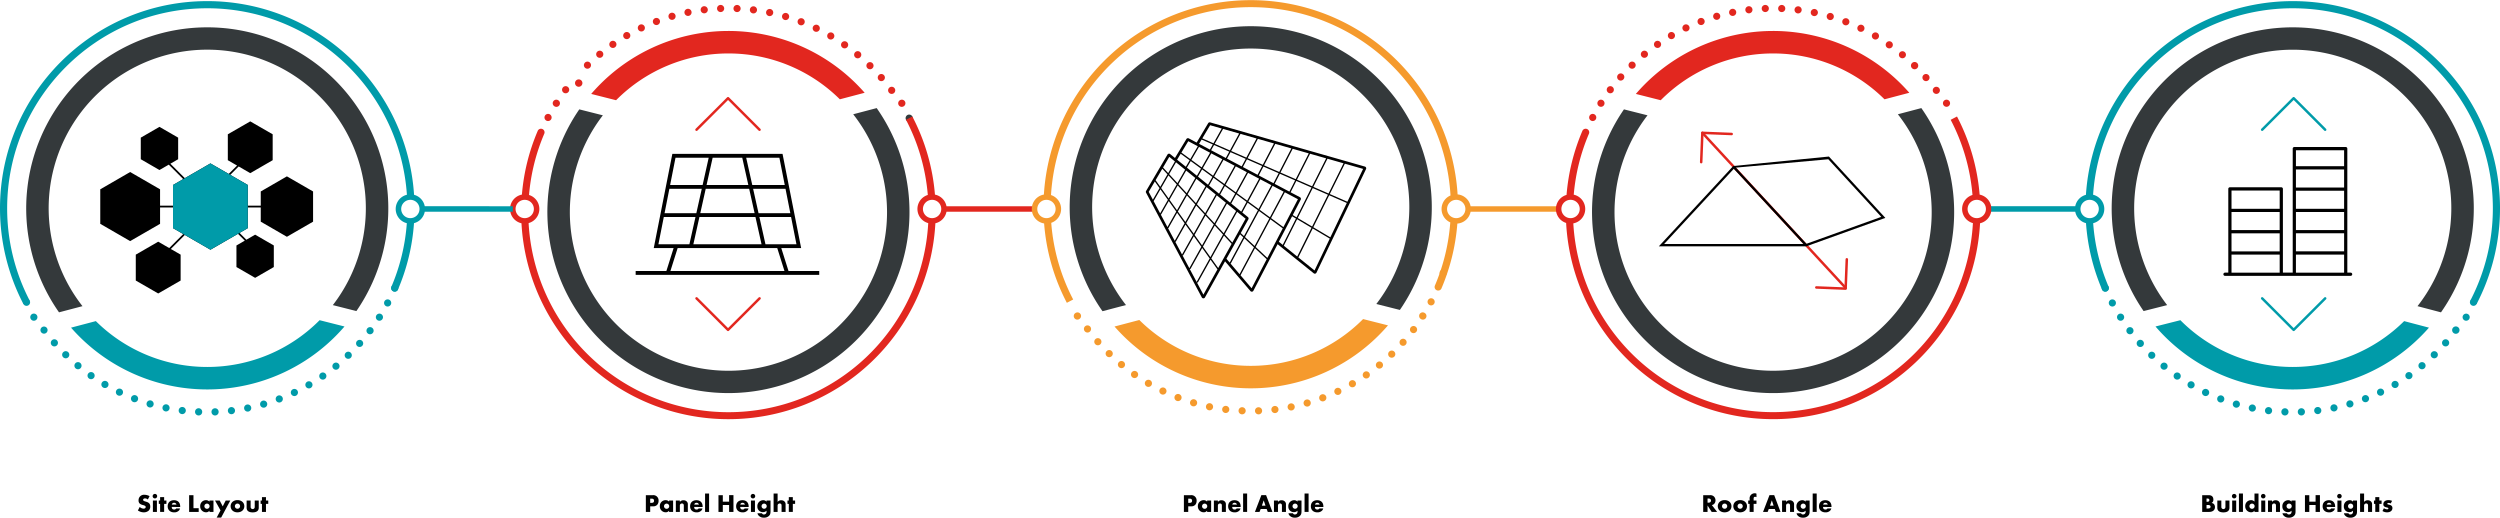<svg id="Group_392" data-name="Group 392" xmlns="http://www.w3.org/2000/svg" xmlns:xlink="http://www.w3.org/1999/xlink" width="1992.547" height="412.581" viewBox="0 0 1992.547 412.581">
  <defs>
    <clipPath id="clip-path">
      <rect id="Rectangle_135" data-name="Rectangle 135" width="1992.547" height="334.191" fill="none"/>
    </clipPath>
  </defs>
  <g id="Site_Layout" data-name="Site Layout" style="isolation: isolate">
    <g id="Group_385" data-name="Group 385" style="isolation: isolate">
      <path id="Path_585" data-name="Path 585" d="M117.825,398.118a3.526,3.526,0,0,0-2.281-.9c-.84,0-1.48.5-1.48,1.16a.875.875,0,0,0,.32.66c.38.32.52.38,2.08.84,2.321.681,3.281,1.761,3.281,3.741a4.346,4.346,0,0,1-1.36,3.461,5.894,5.894,0,0,1-3.861,1.26,8.2,8.2,0,0,1-4.621-1.5l1.48-2.8a4.6,4.6,0,0,0,3.061,1.36c1.02,0,1.681-.52,1.681-1.3,0-.721-.46-1.061-2.081-1.541a6.791,6.791,0,0,1-2.541-1.08,3.239,3.239,0,0,1-1.06-2.641,4.3,4.3,0,0,1,4.541-4.5,9.254,9.254,0,0,1,4.221,1.08Z"/>
      <path id="Path_586" data-name="Path 586" d="M125.264,395.457a1.8,1.8,0,1,1-1.8-1.8A1.794,1.794,0,0,1,125.264,395.457Zm-.2,12.543h-3.2v-9.062h3.2Z"/>
      <path id="Path_587" data-name="Path 587" d="M130.824,408h-3.2v-6.4h-1.061v-2.661h1.061v-2.72h3.2v2.72h1.821V401.6h-1.821Z"/>
      <path id="Path_588" data-name="Path 588" d="M136.883,404.06c.02,1.379.66,2.04,1.941,2.04a1.606,1.606,0,0,0,1.58-.861h3.08a3.755,3.755,0,0,1-.8,1.6,5.04,5.04,0,0,1-3.861,1.52c-3.141,0-5.181-1.9-5.181-4.821,0-2.98,1.94-4.861,5.041-4.861,3.08,0,4.941,1.9,4.941,5.061v.321Zm3.761-1.861a1.821,1.821,0,0,0-1.88-1.461,1.685,1.685,0,0,0-1.8,1.461Z"/>
      <path id="Path_589" data-name="Path 589" d="M154.2,405.06h4.161V408h-7.621V394.657h3.46Z"/>
      <path id="Path_590" data-name="Path 590" d="M170.144,398.938V408h-3.2v-1a3.261,3.261,0,0,1-2.8,1.3,4.66,4.66,0,0,1-4.581-4.861,4.6,4.6,0,0,1,4.561-4.8,3.645,3.645,0,0,1,2.82,1.18v-.88Zm-7.241,4.5a2.07,2.07,0,1,0,2.06-2.041A2.07,2.07,0,0,0,162.9,403.439Z"/>
      <path id="Path_591" data-name="Path 591" d="M171.382,398.938H175.1l2.42,4.641,2.361-4.641h3.66l-7.281,13.6h-3.581l3.081-5.762Z"/>
      <path id="Path_592" data-name="Path 592" d="M194.724,403.459c0,2.881-2.261,4.881-5.5,4.881-3.181,0-5.4-2.04-5.4-4.961a4.7,4.7,0,0,1,1.64-3.521,5.988,5.988,0,0,1,3.8-1.26C192.463,398.6,194.724,400.618,194.724,403.459Zm-7.521-.04a2.07,2.07,0,1,0,2.06-2.061A2.084,2.084,0,0,0,187.2,403.419Z"/>
      <path id="Path_593" data-name="Path 593" d="M199.762,404.079a1.631,1.631,0,1,0,3.261,0v-5.141h3.2V404.7c0,2.4-1.681,3.681-4.821,3.681-3.161,0-4.841-1.28-4.841-3.681v-5.761h3.2Z"/>
      <path id="Path_594" data-name="Path 594" d="M211.982,408h-3.2v-6.4h-1.061v-2.661h1.061v-2.72h3.2v2.72H213.8V401.6h-1.821Z"/>
    </g>
  </g>
  <g id="Panel_Height" data-name="Panel Height" style="isolation: isolate">
    <g id="Group_386" data-name="Group 386" style="isolation: isolate">
      <path id="Path_595" data-name="Path 595" d="M518.214,408h-3.461V394.657h5.5a4.187,4.187,0,0,1,4.642,4.421,4.79,4.79,0,0,1-1.081,3.24,4.277,4.277,0,0,1-3.44,1.241h-2.161Zm1.14-7.222c1.321,0,1.921-.519,1.921-1.66,0-1.12-.62-1.68-1.9-1.68h-1.161v3.34Z"/>
      <path id="Path_596" data-name="Path 596" d="M536.476,398.938V408h-3.2v-1a3.261,3.261,0,0,1-2.8,1.3,4.66,4.66,0,0,1-4.581-4.861,4.6,4.6,0,0,1,4.561-4.8,3.647,3.647,0,0,1,2.82,1.18v-.88Zm-7.242,4.5a2.071,2.071,0,1,0,2.06-2.041A2.07,2.07,0,0,0,529.234,403.439Z"/>
      <path id="Path_597" data-name="Path 597" d="M541.854,398.938v1.14a3.321,3.321,0,0,1,2.9-1.34,3.393,3.393,0,0,1,2.62,1,3.024,3.024,0,0,1,.84,2.5V408h-3.2v-4.581c0-.92-.02-1.1-.2-1.44a1.409,1.409,0,0,0-1.28-.7,1.829,1.829,0,0,0-1.341.6,1.9,1.9,0,0,0-.34,1.26V408h-3.2v-9.062Z"/>
      <path id="Path_598" data-name="Path 598" d="M553.274,404.06c.02,1.379.66,2.04,1.94,2.04a1.6,1.6,0,0,0,1.58-.861h3.081a3.755,3.755,0,0,1-.8,1.6,5.038,5.038,0,0,1-3.861,1.52c-3.14,0-5.181-1.9-5.181-4.821,0-2.98,1.941-4.861,5.041-4.861,3.081,0,4.941,1.9,4.941,5.061v.321Zm3.761-1.861a1.823,1.823,0,0,0-1.881-1.461,1.685,1.685,0,0,0-1.8,1.461Z"/>
      <path id="Path_599" data-name="Path 599" d="M565.153,408h-3.2V393.337h3.2Z"/>
      <path id="Path_600" data-name="Path 600" d="M581.115,399.818v-5.161h3.461V408h-3.461v-5.481h-5.021V408h-3.461V394.657h3.461v5.161Z"/>
      <path id="Path_601" data-name="Path 601" d="M589.954,404.06c.02,1.379.66,2.04,1.94,2.04a1.606,1.606,0,0,0,1.58-.861h3.081a3.755,3.755,0,0,1-.8,1.6,5.038,5.038,0,0,1-3.861,1.52c-3.141,0-5.181-1.9-5.181-4.821,0-2.98,1.94-4.861,5.041-4.861,3.08,0,4.941,1.9,4.941,5.061v.321Zm3.76-1.861a1.821,1.821,0,0,0-1.88-1.461,1.684,1.684,0,0,0-1.8,1.461Z"/>
      <path id="Path_602" data-name="Path 602" d="M601.914,395.457a1.8,1.8,0,1,1-1.8-1.8A1.794,1.794,0,0,1,601.914,395.457Zm-.2,12.543h-3.2v-9.062h3.2Z"/>
      <path id="Path_603" data-name="Path 603" d="M614.134,407.38c0,1.92-.28,2.8-1.22,3.741a5.413,5.413,0,0,1-4.04,1.46,5.312,5.312,0,0,1-4.162-1.6,3.257,3.257,0,0,1-.98-1.879h3.6a1.418,1.418,0,0,0,1.521.92,1.963,1.963,0,0,0,2.08-2.181V407a3.723,3.723,0,0,1-2.861,1.18,4.335,4.335,0,0,1-4.441-4.581,4.657,4.657,0,0,1,4.6-4.921,3.25,3.25,0,0,1,2.7,1.2v-.94h3.2Zm-7.161-3.961a2.061,2.061,0,1,0,2.06-2.04A2.061,2.061,0,0,0,606.973,403.419Z"/>
      <path id="Path_604" data-name="Path 604" d="M619.772,393.337v6.741a3.322,3.322,0,0,1,2.9-1.34,3.4,3.4,0,0,1,2.621,1,3.028,3.028,0,0,1,.84,2.5V408h-3.2v-4.581c0-.92-.02-1.1-.2-1.44a1.409,1.409,0,0,0-1.28-.7,1.829,1.829,0,0,0-1.34.6,1.9,1.9,0,0,0-.341,1.26V408h-3.2V393.337Z"/>
      <path id="Path_605" data-name="Path 605" d="M631.893,408h-3.2v-6.4h-1.061v-2.661h1.061v-2.72h3.2v2.72h1.82V401.6h-1.82Z"/>
    </g>
  </g>
  <g id="Panel_Angle" data-name="Panel Angle" style="isolation: isolate">
    <g id="Group_387" data-name="Group 387" style="isolation: isolate">
      <path id="Path_606" data-name="Path 606" d="M947.042,408h-3.46V394.657h5.5a4.185,4.185,0,0,1,4.641,4.421,4.794,4.794,0,0,1-1.08,3.24,4.277,4.277,0,0,1-3.441,1.241h-2.161Zm1.141-7.222c1.32,0,1.921-.519,1.921-1.66,0-1.12-.621-1.68-1.9-1.68h-1.161v3.34Z"/>
      <path id="Path_607" data-name="Path 607" d="M965.3,398.938V408h-3.2v-1a3.264,3.264,0,0,1-2.8,1.3,4.661,4.661,0,0,1-4.581-4.861,4.605,4.605,0,0,1,4.561-4.8,3.649,3.649,0,0,1,2.821,1.18v-.88Zm-7.241,4.5a2.071,2.071,0,1,0,2.06-2.041A2.07,2.07,0,0,0,958.063,403.439Z"/>
      <path id="Path_608" data-name="Path 608" d="M970.683,398.938v1.14a3.319,3.319,0,0,1,2.9-1.34,3.394,3.394,0,0,1,2.621,1,3.028,3.028,0,0,1,.84,2.5V408h-3.2v-4.581c0-.92-.02-1.1-.2-1.44a1.412,1.412,0,0,0-1.281-.7,1.829,1.829,0,0,0-1.34.6,1.9,1.9,0,0,0-.34,1.26V408h-3.2v-9.062Z"/>
      <path id="Path_609" data-name="Path 609" d="M982.1,404.06c.02,1.379.66,2.04,1.94,2.04a1.606,1.606,0,0,0,1.58-.861H988.7a3.755,3.755,0,0,1-.8,1.6,5.039,5.039,0,0,1-3.861,1.52c-3.141,0-5.181-1.9-5.181-4.821,0-2.98,1.94-4.861,5.041-4.861,3.08,0,4.941,1.9,4.941,5.061v.321Zm3.76-1.861a1.821,1.821,0,0,0-1.88-1.461,1.684,1.684,0,0,0-1.8,1.461Z"/>
      <path id="Path_610" data-name="Path 610" d="M993.982,408h-3.2V393.337h3.2Z"/>
      <path id="Path_611" data-name="Path 611" d="M1004.783,405.68l-.921,2.32H1000.2l5.121-13.343h3.782L1014.125,408h-3.7l-.861-2.32Zm2.42-6.9-1.461,4.261h2.881Z"/>
      <path id="Path_612" data-name="Path 612" d="M1018.563,398.938v1.14a3.317,3.317,0,0,1,2.9-1.34,3.4,3.4,0,0,1,2.621,1,3.028,3.028,0,0,1,.84,2.5V408h-3.2v-4.581c0-.92-.02-1.1-.2-1.44a1.411,1.411,0,0,0-1.281-.7,1.832,1.832,0,0,0-1.34.6,1.9,1.9,0,0,0-.339,1.26V408h-3.2v-9.062Z"/>
      <path id="Path_613" data-name="Path 613" d="M1037.323,407.38c0,1.92-.28,2.8-1.219,3.741a5.417,5.417,0,0,1-4.041,1.46,5.311,5.311,0,0,1-4.162-1.6,3.249,3.249,0,0,1-.979-1.879h3.6a1.419,1.419,0,0,0,1.522.92,1.963,1.963,0,0,0,2.08-2.181V407a3.724,3.724,0,0,1-2.861,1.18,4.335,4.335,0,0,1-4.441-4.581,4.657,4.657,0,0,1,4.6-4.921,3.251,3.251,0,0,1,2.7,1.2v-.94h3.2Zm-7.161-3.961a2.061,2.061,0,1,0,2.061-2.04A2.062,2.062,0,0,0,1030.162,403.419Z"/>
      <path id="Path_614" data-name="Path 614" d="M1042.961,408h-3.2V393.337h3.2Z"/>
      <path id="Path_615" data-name="Path 615" d="M1048.021,404.06c.02,1.379.661,2.04,1.941,2.04a1.6,1.6,0,0,0,1.58-.861h3.081a3.757,3.757,0,0,1-.8,1.6,5.036,5.036,0,0,1-3.86,1.52c-3.141,0-5.181-1.9-5.181-4.821,0-2.98,1.94-4.861,5.041-4.861,3.08,0,4.941,1.9,4.941,5.061v.321Zm3.761-1.861a1.821,1.821,0,0,0-1.88-1.461,1.685,1.685,0,0,0-1.8,1.461Z"/>
    </g>
  </g>
  <g id="Roof_Angle" data-name="Roof Angle" style="isolation: isolate">
    <g id="Group_388" data-name="Group 388" style="isolation: isolate">
      <path id="Path_616" data-name="Path 616" d="M1368.565,408h-4.321l-3.3-5.121V408h-3.46V394.657h5.381a4.154,4.154,0,0,1,3.281,1.181,4.321,4.321,0,0,1,1.14,2.94,3.952,3.952,0,0,1-1.221,2.96,3.628,3.628,0,0,1-1.7.8Zm-6.981-7.361a2.475,2.475,0,0,0,1.48-.361,1.7,1.7,0,0,0,.661-1.3,1.732,1.732,0,0,0-.661-1.3,2.636,2.636,0,0,0-1.48-.361h-.641v3.322Z"/>
      <path id="Path_617" data-name="Path 617" d="M1380.006,403.459c0,2.881-2.261,4.881-5.5,4.881-3.18,0-5.4-2.04-5.4-4.961a4.7,4.7,0,0,1,1.64-3.521,5.988,5.988,0,0,1,3.8-1.26C1377.745,398.6,1380.006,400.618,1380.006,403.459Zm-7.522-.04a2.071,2.071,0,1,0,2.061-2.061A2.084,2.084,0,0,0,1372.484,403.419Z"/>
      <path id="Path_618" data-name="Path 618" d="M1392.386,403.459c0,2.881-2.261,4.881-5.5,4.881-3.182,0-5.4-2.04-5.4-4.961a4.7,4.7,0,0,1,1.64-3.521,5.989,5.989,0,0,1,3.8-1.26C1390.125,398.6,1392.386,400.618,1392.386,403.459Zm-7.522-.04a2.071,2.071,0,1,0,2.06-2.061A2.084,2.084,0,0,0,1384.864,403.419Z"/>
      <path id="Path_619" data-name="Path 619" d="M1397.684,408h-3.2v-6.4h-1.139v-2.661h1.139v-1.38a3.918,3.918,0,0,1,1.021-3.08,4.141,4.141,0,0,1,3.02-1.341,2.9,2.9,0,0,1,1.42.34v2.781a2.471,2.471,0,0,0-1.12-.32,1.148,1.148,0,0,0-1.019.6,3.274,3.274,0,0,0-.121,1.261v1.14h2.26V401.6h-2.26Z"/>
      <path id="Path_620" data-name="Path 620" d="M1409.764,405.68l-.92,2.32h-3.661l5.121-13.343h3.78L1419.1,408h-3.7l-.859-2.32Zm2.42-6.9-1.46,4.261h2.88Z"/>
      <path id="Path_621" data-name="Path 621" d="M1423.543,398.938v1.14a3.323,3.323,0,0,1,2.9-1.34,3.391,3.391,0,0,1,2.62,1,3.024,3.024,0,0,1,.84,2.5V408h-3.2v-4.581c0-.92-.02-1.1-.2-1.44a1.407,1.407,0,0,0-1.279-.7,1.826,1.826,0,0,0-1.341.6,1.9,1.9,0,0,0-.341,1.26V408h-3.2v-9.062Z"/>
      <path id="Path_622" data-name="Path 622" d="M1442.305,407.38c0,1.92-.28,2.8-1.221,3.741a5.413,5.413,0,0,1-4.04,1.46,5.309,5.309,0,0,1-4.161-1.6,3.263,3.263,0,0,1-.981-1.879h3.6a1.416,1.416,0,0,0,1.519.92,1.963,1.963,0,0,0,2.081-2.181V407a3.719,3.719,0,0,1-2.86,1.18,4.335,4.335,0,0,1-4.441-4.581,4.656,4.656,0,0,1,4.6-4.921,3.249,3.249,0,0,1,2.7,1.2v-.94h3.2Zm-7.161-3.961a2.06,2.06,0,1,0,2.059-2.04A2.061,2.061,0,0,0,1435.144,403.419Z"/>
      <path id="Path_623" data-name="Path 623" d="M1447.943,408h-3.2V393.337h3.2Z"/>
      <path id="Path_624" data-name="Path 624" d="M1453,404.06c.02,1.379.66,2.04,1.94,2.04a1.606,1.606,0,0,0,1.58-.861h3.081a3.756,3.756,0,0,1-.8,1.6,5.042,5.042,0,0,1-3.862,1.52c-3.14,0-5.181-1.9-5.181-4.821,0-2.98,1.941-4.861,5.041-4.861,3.081,0,4.941,1.9,4.941,5.061v.321Zm3.761-1.861a1.822,1.822,0,0,0-1.881-1.461,1.684,1.684,0,0,0-1.8,1.461Z"/>
    </g>
  </g>
  <g id="Building_Heights" data-name="Building Heights" style="isolation: isolate">
    <g id="Group_389" data-name="Group 389" style="isolation: isolate">
      <path id="Path_625" data-name="Path 625" d="M1755.189,394.657h5.141c2.441,0,3.761,1.24,3.761,3.481a2.774,2.774,0,0,1-1.46,2.741,3.219,3.219,0,0,1,1.86.84,3.633,3.633,0,0,1,.861,2.5c0,2.341-1.761,3.781-4.6,3.781h-5.561Zm4.1,5.261c1.061,0,1.62-.46,1.62-1.3,0-.86-.559-1.3-1.62-1.3h-.641v2.6Zm.12,5.382c1.721,0,2.441-.421,2.441-1.4a1.286,1.286,0,0,0-.661-1.16,3.648,3.648,0,0,0-1.84-.24h-.7v2.8Z"/>
      <path id="Path_626" data-name="Path 626" d="M1770.449,404.079a1.631,1.631,0,1,0,3.261,0v-5.141h3.2V404.7c0,2.4-1.681,3.681-4.821,3.681-3.16,0-4.841-1.28-4.841-3.681v-5.761h3.2Z"/>
      <path id="Path_627" data-name="Path 627" d="M1782.489,395.457a1.8,1.8,0,1,1-1.8-1.8A1.793,1.793,0,0,1,1782.489,395.457Zm-.2,12.543h-3.2v-9.062h3.2Z"/>
      <path id="Path_628" data-name="Path 628" d="M1787.669,408h-3.2V393.337h3.2Z"/>
      <path id="Path_629" data-name="Path 629" d="M1800.071,393.337V408h-3.2v-1a3.261,3.261,0,0,1-2.8,1.3,4.66,4.66,0,0,1-4.581-4.861,4.6,4.6,0,0,1,4.561-4.8,3.647,3.647,0,0,1,2.82,1.18v-6.481Zm-7.241,10.1a2.071,2.071,0,1,0,2.06-2.041A2.07,2.07,0,0,0,1792.83,403.439Z"/>
      <path id="Path_630" data-name="Path 630" d="M1805.649,395.457a1.8,1.8,0,1,1-1.8-1.8A1.793,1.793,0,0,1,1805.649,395.457Zm-.2,12.543h-3.2v-9.062h3.2Z"/>
      <path id="Path_631" data-name="Path 631" d="M1810.829,398.938v1.14a3.321,3.321,0,0,1,2.9-1.34,3.393,3.393,0,0,1,2.621,1,3.027,3.027,0,0,1,.839,2.5V408h-3.2v-4.581c0-.92-.02-1.1-.2-1.44a1.409,1.409,0,0,0-1.28-.7,1.825,1.825,0,0,0-1.34.6,1.9,1.9,0,0,0-.341,1.26V408h-3.2v-9.062Z"/>
      <path id="Path_632" data-name="Path 632" d="M1829.591,407.38c0,1.92-.28,2.8-1.221,3.741a5.411,5.411,0,0,1-4.04,1.46,5.309,5.309,0,0,1-4.161-1.6,3.252,3.252,0,0,1-.981-1.879h3.6a1.419,1.419,0,0,0,1.521.92,1.963,1.963,0,0,0,2.08-2.181V407a3.721,3.721,0,0,1-2.861,1.18,4.334,4.334,0,0,1-4.44-4.581,4.656,4.656,0,0,1,4.6-4.921,3.25,3.25,0,0,1,2.7,1.2v-.94h3.2Zm-7.161-3.961a2.06,2.06,0,1,0,2.059-2.04A2.061,2.061,0,0,0,1822.43,403.419Z"/>
      <path id="Path_633" data-name="Path 633" d="M1845.57,399.818v-5.161h3.46V408h-3.46v-5.481h-5.021V408h-3.461V394.657h3.461v5.161Z"/>
      <path id="Path_634" data-name="Path 634" d="M1854.409,404.06c.02,1.379.66,2.04,1.941,2.04a1.608,1.608,0,0,0,1.58-.861h3.08a3.755,3.755,0,0,1-.8,1.6,5.036,5.036,0,0,1-3.86,1.52c-3.141,0-5.182-1.9-5.182-4.821,0-2.98,1.94-4.861,5.041-4.861,3.081,0,4.941,1.9,4.941,5.061v.321Zm3.761-1.861a1.823,1.823,0,0,0-1.881-1.461,1.684,1.684,0,0,0-1.8,1.461Z"/>
      <path id="Path_635" data-name="Path 635" d="M1866.369,395.457a1.8,1.8,0,1,1-1.8-1.8A1.794,1.794,0,0,1,1866.369,395.457Zm-.2,12.543h-3.2v-9.062h3.2Z"/>
      <path id="Path_636" data-name="Path 636" d="M1878.59,407.38c0,1.92-.28,2.8-1.221,3.741a5.411,5.411,0,0,1-4.04,1.46,5.309,5.309,0,0,1-4.161-1.6,3.245,3.245,0,0,1-.98-1.879h3.6a1.419,1.419,0,0,0,1.521.92,1.963,1.963,0,0,0,2.08-2.181V407a3.721,3.721,0,0,1-2.861,1.18,4.334,4.334,0,0,1-4.44-4.581,4.656,4.656,0,0,1,4.6-4.921,3.25,3.25,0,0,1,2.7,1.2v-.94h3.2Zm-7.161-3.961a2.06,2.06,0,1,0,2.059-2.04A2.061,2.061,0,0,0,1871.429,403.419Z"/>
      <path id="Path_637" data-name="Path 637" d="M1884.228,393.337v6.741a3.32,3.32,0,0,1,2.9-1.34,3.393,3.393,0,0,1,2.62,1,3.024,3.024,0,0,1,.84,2.5V408h-3.2v-4.581c0-.92-.021-1.1-.2-1.44a1.408,1.408,0,0,0-1.28-.7,1.828,1.828,0,0,0-1.34.6,1.9,1.9,0,0,0-.34,1.26V408h-3.2V393.337Z"/>
      <path id="Path_638" data-name="Path 638" d="M1896.348,408h-3.2v-6.4h-1.06v-2.661h1.06v-2.72h3.2v2.72h1.82V401.6h-1.82Z"/>
      <path id="Path_639" data-name="Path 639" d="M1905.448,401.278a3.876,3.876,0,0,0-1.74-.439c-.58,0-.98.279-.98.64,0,.4.24.52,1.44.78,1.8.36,2.641,1.22,2.641,2.68,0,2.061-1.7,3.4-4.322,3.4a6.938,6.938,0,0,1-3.621-1.04l1.16-2.261a5.067,5.067,0,0,0,2.561.921c.58,0,1-.3,1-.721s-.28-.58-1.36-.82c-1.921-.4-2.662-1.1-2.662-2.521,0-2.02,1.541-3.28,4.041-3.28a6.93,6.93,0,0,1,2.921.58Z"/>
    </g>
  </g>
  <g id="Group_289" data-name="Group 289">
    <g id="Group_391" data-name="Group 391">
      <g id="Group_390" data-name="Group 390" clip-path="url(#clip-path)">
        <g id="Group_288" data-name="Group 288">
          <path id="Path_392" data-name="Path 392" d="M1971.406,243.768a2.86,2.86,0,0,0,2.013-.835,2.587,2.587,0,0,0,.352-.437,3.071,3.071,0,0,0,.266-.484,3.276,3.276,0,0,0,.16-.531,2.792,2.792,0,0,0,.058-.561,2.852,2.852,0,0,0-3.409-2.792,2.669,2.669,0,0,0-.531.162,3.171,3.171,0,0,0-.494.257,2.531,2.531,0,0,0-.427.361,2.868,2.868,0,0,0-.836,2.012,3.02,3.02,0,0,0,.056.561,2.23,2.23,0,0,0,.162.531,3.034,3.034,0,0,0,.257.484,2.7,2.7,0,0,0,.362.437,2.858,2.858,0,0,0,2.012.835" fill="#009ba9"/>
          <path id="Path_393" data-name="Path 393" d="M1679.08,232.252a2.885,2.885,0,0,1-1.111.227,2.847,2.847,0,1,1,2.612-3.967,2.7,2.7,0,0,1,.226,1.109,2.843,2.843,0,0,1-1.727,2.63m286.478,23.393a2.8,2.8,0,0,1-1.519-.448,2.837,2.837,0,1,1,1.519.449m-280.639-11.669a2.837,2.837,0,0,1-3.838-1.17l-.008-.016a2.849,2.849,0,0,1,1.182-3.852l.005,0a2.853,2.853,0,0,1,3.852,1.2l0,0a2.751,2.751,0,0,1,.324,1.29,2.849,2.849,0,0,1-1.519,2.554m6.76,11.221a2.8,2.8,0,0,1-1.519.448,2.841,2.841,0,0,1-2.412-1.321,2.882,2.882,0,0,1-.446-1.539,2.853,2.853,0,1,1,4.378,2.411m268.069,9.591a2.941,2.941,0,1,1,.007-.01l-.007.01m-260.427,1.054a2.813,2.813,0,0,1-1.71.569,2.846,2.846,0,0,1-2.278-1.13,2.789,2.789,0,0,1-.57-1.7,2.846,2.846,0,1,1,4.581,2.242l-.023.018m252.024,9.293a2.81,2.81,0,0,1-2.136.969,2.856,2.856,0,1,1,2.137-.969m-243.556.7a2.881,2.881,0,1,1,.152-4.122c.028.031.057.063.084.1h.011a2.864,2.864,0,0,1-.247,4.027m234.356,8.942a2.85,2.85,0,1,1,.061-4.03l.006.006a2.789,2.789,0,0,1,.8,1.956,2.835,2.835,0,0,1-.864,2.069m-225.109.344a2.844,2.844,0,1,1-.086-4.027,2.791,2.791,0,0,1,.874,2.061,2.847,2.847,0,0,1-.788,1.967m215.16,8.535a2.8,2.8,0,0,1-1.8.644,2.849,2.849,0,1,1,1.8-.644m-205.211-.02a2.847,2.847,0,0,1-5.049-1.768v-.017a2.85,2.85,0,1,1,5.7-.03,2.787,2.787,0,0,1-.645,1.814m194.6,8.07a2.846,2.846,0,1,1,.7-3.968,2.792,2.792,0,0,1,.514,1.652,2.848,2.848,0,0,1-1.216,2.316m-183.982-.37a2.849,2.849,0,0,1-5.193-1.652,2.926,2.926,0,0,1,.5-1.6,2.849,2.849,0,0,1,5.193,1.662,2.894,2.894,0,0,1-.5,1.585m172.751,7.548a2.927,2.927,0,0,1-1.434.379,2.849,2.849,0,1,1,2.459-4.282,2.919,2.919,0,0,1,.389,1.415,2.857,2.857,0,0,1-1.415,2.478ZM1748.8,308.15a2.838,2.838,0,0,1-2.467,1.424,2.8,2.8,0,0,1-1.426-.389h0a2.81,2.81,0,0,1-1.424-2.468,2.85,2.85,0,0,1,5.7.019,2.76,2.76,0,0,1-.39,1.414m149.8,6.969a2.709,2.709,0,0,1-1.234.285,2.863,2.863,0,0,1-2.573-1.614,2.91,2.91,0,0,1-.275-1.235,2.861,2.861,0,0,1,1.615-2.572v.01a2.84,2.84,0,0,1,3.794,1.315l.006.013a2.755,2.755,0,0,1,.285,1.235,2.836,2.836,0,0,1-1.615,2.563M1760.5,314.037a2.838,2.838,0,0,1-2.573,1.633,2.95,2.95,0,0,1-1.225-.276,2.849,2.849,0,1,1,2.393-5.171l.057.027a2.824,2.824,0,0,1,1.623,2.554,2.732,2.732,0,0,1-.275,1.234M1886.35,320.4a3.014,3.014,0,0,1-1.016.191,2.853,2.853,0,0,1-1.025-5.517v.01a2.831,2.831,0,0,1,3.665,1.609l.009.025a2.679,2.679,0,0,1,.19,1.043,2.856,2.856,0,0,1-1.823,2.639m-113.708-1.432a2.841,2.841,0,0,1-2.659,1.84,2.714,2.714,0,0,1-1.015-.19,2.818,2.818,0,0,1-1.833-2.688,2.711,2.711,0,0,1,.181-.976,2.858,2.858,0,0,1,3.674-1.661v.009a2.837,2.837,0,0,1,1.841,2.687,2.714,2.714,0,0,1-.189.979m101.081,5.695a2.887,2.887,0,0,1-.8.115,2.849,2.849,0,0,1-2.733-2.052,2.77,2.77,0,0,1-.115-.778,2.848,2.848,0,0,1,5.582-.816,3.03,3.03,0,0,1,.115.769,2.858,2.858,0,0,1-2.051,2.762m-88.569-1.764a2.852,2.852,0,0,1-5.591-.808,2.774,2.774,0,0,1,.113-.778,2.848,2.848,0,0,1,5.583.8,3.182,3.182,0,0,1-.1.789m75.638,4.983a2.971,2.971,0,0,1-.58.057,2.848,2.848,0,0,1-2.781-2.268,3.216,3.216,0,0,1-.055-.58,2.843,2.843,0,0,1,5.629-.579,2.4,2.4,0,0,1,.067.579,2.849,2.849,0,0,1-2.279,2.791m-62.859-2.1a2.859,2.859,0,0,1-2.792,2.288,3.014,3.014,0,0,1-.569-.057,2.848,2.848,0,0,1-2.279-2.782,2.9,2.9,0,0,1,.058-.58,2.848,2.848,0,0,1,5.639.551,2.973,2.973,0,0,1-.057.58m49.711,4.262c-.125.01-.238.019-.352.019a2.865,2.865,0,0,1-2.83-2.506c-.009-.115-.019-.238-.019-.361a2.85,2.85,0,0,1,5.678-.334,2.3,2.3,0,0,1,.02.361,2.857,2.857,0,0,1-2.5,2.82m-36.747-2.418a2.842,2.842,0,0,1-2.82,2.517c-.113,0-.227-.009-.341-.019a2.846,2.846,0,0,1-2.508-2.8,2.066,2.066,0,0,1,.021-.36,2.848,2.848,0,0,1,5.677.3,2.275,2.275,0,0,1-.029.36m23.459,3.514h-.123a2.852,2.852,0,0,1-2.848-2.734v-.142a2.85,2.85,0,0,1,5.7-.1v.151a2.853,2.853,0,0,1-2.725,2.82m-10.377-2.715a2.845,2.845,0,0,1-2.839,2.734h-.113a2.85,2.85,0,0,1-2.745-2.878v-.074a2.85,2.85,0,0,1,5.7.066Z" fill="#009ba9"/>
          <path id="Path_394" data-name="Path 394" d="M1665.484,173.867a7.3,7.3,0,1,1,7.3-7.3,7.3,7.3,0,0,1-7.3,7.3m-11.472-9.5h-70.174v4.381h70.176a11.707,11.707,0,0,0,8.575,9.115,163.666,163.666,0,0,0,12.689,52.707,2.835,2.835,0,0,0,4.231,1.333,2.936,2.936,0,0,0,.787-.788,2.363,2.363,0,0,0,.257-.494,2.537,2.537,0,0,0,.161-.531,2.774,2.774,0,0,0,.057-.56,2.859,2.859,0,0,0-.23-1.109h.01a157.95,157.95,0,0,1-12.251-50.532,11.669,11.669,0,0,0-.061-22.67A159.472,159.472,0,0,1,1827.353,6.594c87.948,0,159.5,71.55,159.5,159.5a159.55,159.55,0,0,1-17.967,73.51l5.051,2.636a165.271,165.271,0,0,0,18.613-76.146c0-91.091-74.112-165.2-165.2-165.2A165.171,165.171,0,0,0,1662.527,155.27a11.707,11.707,0,0,0-8.515,9.1" fill="#009ba9"/>
          <path id="Path_395" data-name="Path 395" d="M1827.354,292.481a126,126,0,0,1-89.547-37.282l-19.835,5.017a144.3,144.3,0,0,0,217.953.926l-19.77-5.206a125.979,125.979,0,0,1-88.8,36.546" fill="#009ba9"/>
          <path id="Path_396" data-name="Path 396" d="M724.628,91.318a2.862,2.862,0,0,1,2.013.835,2.6,2.6,0,0,1,.352.438,2.989,2.989,0,0,1,.265.484,3.283,3.283,0,0,1,.162.531,2.789,2.789,0,0,1,.057.562,2.852,2.852,0,0,1-2.863,2.841,2.9,2.9,0,0,1-.542-.054,2.668,2.668,0,0,1-.531-.162,3.254,3.254,0,0,1-.494-.256,2.6,2.6,0,0,1-.428-.362,2.858,2.858,0,0,1-.836-2.01,2.938,2.938,0,0,1,.057-.562,2.187,2.187,0,0,1,.162-.531,2.88,2.88,0,0,1,.257-.484,2.753,2.753,0,0,1,.36-.438,2.862,2.862,0,0,1,2.013-.835" fill="#34393b"/>
          <path id="Path_397" data-name="Path 397" d="M1152.234,215.529a2.877,2.877,0,0,1,.835,2.015,2.551,2.551,0,0,1-.064.557,2.386,2.386,0,0,1-.158.531,3.914,3.914,0,0,1-.254.489,3.206,3.206,0,0,1-.359.438,2.851,2.851,0,0,1-4.385-.437,3.8,3.8,0,0,1-.264-.49,3.183,3.183,0,0,1-.169-.531,2.467,2.467,0,0,1-.042-.557,2.843,2.843,0,0,1,1.268-2.37,2.308,2.308,0,0,1,.486-.263,3.038,3.038,0,0,1,.529-.16,2.621,2.621,0,0,1,.559-.053,2.841,2.841,0,0,1,2.019.831" fill="#f59a2d"/>
          <path id="Path_398" data-name="Path 398" d="M637.521,20.009V20a2.833,2.833,0,0,0,3.667-1.613l.008-.02a2.7,2.7,0,0,0,.19-1.044,2.86,2.86,0,0,0-1.823-2.639,3.009,3.009,0,0,0-1.015-.191,2.867,2.867,0,0,0-2.669,1.833,2.906,2.906,0,0,0-.19,1.044A2.851,2.851,0,0,0,637.521,20" fill="#e2271f"/>
          <path id="Path_399" data-name="Path 399" d="M649.331,25.1v-.012a2.837,2.837,0,0,0,3.792-1.312l.008-.017a2.742,2.742,0,0,0,.285-1.235,2.834,2.834,0,0,0-1.614-2.562,2.73,2.73,0,0,0-1.235-.286,2.852,2.852,0,0,0-1.234,5.421" fill="#e2271f"/>
          <path id="Path_400" data-name="Path 400" d="M625.332,15.887a2.844,2.844,0,0,0,3.535-1.919l.005-.018a3.04,3.04,0,0,0,.115-.77,2.862,2.862,0,0,0-2.051-2.763,2.961,2.961,0,0,0-.8-.113,2.849,2.849,0,0,0-2.735,2.05,2.856,2.856,0,0,0,1.928,3.533" fill="#e2271f"/>
          <path id="Path_401" data-name="Path 401" d="M574.462,9.613a2.843,2.843,0,0,0,2.734-2.8V6.659a2.844,2.844,0,0,0-2.842-2.734h-.114A2.849,2.849,0,0,0,571.5,6.8v.075a2.845,2.845,0,0,0,2.953,2.734h.009" fill="#e2271f"/>
          <path id="Path_402" data-name="Path 402" d="M612.855,12.783a2.841,2.841,0,0,0,3.36-2.2l0-.008a2.44,2.44,0,0,0,.066-.578A2.85,2.85,0,0,0,614,7.2a3.046,3.046,0,0,0-.579-.056,2.851,2.851,0,0,0-2.783,2.269,3.221,3.221,0,0,0-.055.58,2.838,2.838,0,0,0,2.268,2.791" fill="#e2271f"/>
          <path id="Path_403" data-name="Path 403" d="M587.327,9.642A2.854,2.854,0,0,0,590.3,6.917V6.764a2.851,2.851,0,0,0-2.725-2.818h-.123A2.852,2.852,0,0,0,584.6,6.68v.142a2.845,2.845,0,0,0,2.725,2.819" fill="#e2271f"/>
          <path id="Path_404" data-name="Path 404" d="M600.153,10.695a2.854,2.854,0,0,0,3.181-2.477,2.3,2.3,0,0,0,.019-.361,2.857,2.857,0,0,0-2.5-2.82c-.123-.009-.237-.019-.352-.019a2.865,2.865,0,0,0-2.824,2.506c-.011.115-.019.238-.019.361a2.851,2.851,0,0,0,2.5,2.81" fill="#e2271f"/>
          <path id="Path_405" data-name="Path 405" d="M685.808,45.434a2.848,2.848,0,1,0-4.4-3.617h0a2.848,2.848,0,1,0,4.4,3.617" fill="#e2271f"/>
          <path id="Path_406" data-name="Path 406" d="M704.311,63.966a2.838,2.838,0,0,0,.267-4.005l-.01-.011a2.82,2.82,0,0,0-2.137-.969,2.848,2.848,0,1,0,1.88,4.985h0" fill="#e2271f"/>
          <path id="Path_407" data-name="Path 407" d="M712.389,74.287a2.849,2.849,0,1,0-3.988-.58,2.849,2.849,0,0,0,3.988.58" fill="#e2271f"/>
          <path id="Path_408" data-name="Path 408" d="M660.7,31.126a2.86,2.86,0,0,0,3.9-1.025,2.943,2.943,0,0,0,.39-1.415,2.855,2.855,0,0,0-1.415-2.477V26.2a2.926,2.926,0,0,0-1.433-.379,2.85,2.85,0,0,0-1.442,5.307" fill="#e2271f"/>
          <path id="Path_409" data-name="Path 409" d="M695.434,54.33a2.789,2.789,0,0,0,.8-1.956,2.849,2.849,0,1,0-.8,1.961l.006-.006" fill="#e2271f"/>
          <path id="Path_410" data-name="Path 410" d="M720.308,84.69a2.839,2.839,0,0,0,1.33-2.391,2.883,2.883,0,0,0-.446-1.539,2.841,2.841,0,0,0-2.412-1.32,2.793,2.793,0,0,0-1.519.446,2.844,2.844,0,0,0,2.919,4.882c.044-.026.087-.054.129-.082" fill="#e2271f"/>
          <path id="Path_411" data-name="Path 411" d="M671.547,38.047a2.846,2.846,0,1,0-.709-3.962l0,0a2.869,2.869,0,0,0-.513,1.652,2.84,2.84,0,0,0,1.225,2.307" fill="#e2271f"/>
          <path id="Path_412" data-name="Path 412" d="M479.809,45.453a2.848,2.848,0,0,0-1.8-5.052h0a2.833,2.833,0,0,0-2.848,2.818v.013a2.854,2.854,0,0,0,4.653,2.221" fill="#e2271f"/>
          <path id="Path_413" data-name="Path 413" d="M490.1,37.714a2.85,2.85,0,0,0,1.225-2.382,2.909,2.909,0,0,0-.5-1.585,2.849,2.849,0,0,0-5.193,1.653,2.944,2.944,0,0,0,.5,1.594,2.858,2.858,0,0,0,3.969.72" fill="#e2271f"/>
          <path id="Path_414" data-name="Path 414" d="M461.247,63.273h.011a2.944,2.944,0,1,1-.011,0" fill="#e2271f"/>
          <path id="Path_415" data-name="Path 415" d="M470.172,53.988a2.784,2.784,0,0,0,.873-2.064,2.834,2.834,0,1,0-.873,2.06" fill="#e2271f"/>
          <path id="Path_416" data-name="Path 416" d="M561.626,10.619a2.855,2.855,0,0,0,2.516-2.8,2.275,2.275,0,0,0-.029-.36,2.842,2.842,0,0,0-2.823-2.517c-.113,0-.227.009-.341.019a2.845,2.845,0,0,0-2.507,2.8,2.066,2.066,0,0,0,.02.36,2.838,2.838,0,0,0,3.138,2.5l.023,0" fill="#e2271f"/>
          <path id="Path_417" data-name="Path 417" d="M435.481,96.151a2.855,2.855,0,0,0,3.854-1.2,2.762,2.762,0,0,0,.323-1.29,2.847,2.847,0,0,0-5.355-1.384l-.009.016a2.849,2.849,0,0,0,1.182,3.852l0,0" fill="#e2271f"/>
          <path id="Path_418" data-name="Path 418" d="M441.852,84.69a2.844,2.844,0,1,0,3.191-4.709c-.047-.031-.1-.062-.144-.091a2.793,2.793,0,0,0-1.519-.446,2.839,2.839,0,0,0-2.411,1.32,2.892,2.892,0,0,0-.447,1.539,2.841,2.841,0,0,0,1.33,2.391" fill="#e2271f"/>
          <path id="Path_419" data-name="Path 419" d="M449.114,73.791a2.847,2.847,0,0,0,3.987-.559h0a2.881,2.881,0,0,0,.579-1.7,2.844,2.844,0,0,0-1.139-2.286,2.8,2.8,0,0,0-1.708-.571,2.844,2.844,0,0,0-1.72,5.117" fill="#e2271f"/>
          <path id="Path_420" data-name="Path 420" d="M548.913,12.651a2.839,2.839,0,0,0,2.29-2.776,2.968,2.968,0,0,0-.057-.58,2.847,2.847,0,0,0-5.639.551,3.045,3.045,0,0,0,.057.58,2.844,2.844,0,0,0,3.352,2.222" fill="#e2271f"/>
          <path id="Path_421" data-name="Path 421" d="M536.411,15.718a2.849,2.849,0,0,0,2.06-2.744,3.224,3.224,0,0,0-.1-.788,2.852,2.852,0,0,0-5.592.807,2.775,2.775,0,0,0,.114.778,2.846,2.846,0,0,0,3.518,1.947" fill="#e2271f"/>
          <path id="Path_422" data-name="Path 422" d="M524.2,19.789V19.78a2.839,2.839,0,0,0,1.841-2.687,2.7,2.7,0,0,0-.19-.977,2.84,2.84,0,0,0-2.658-1.841,2.7,2.7,0,0,0-1.016.19,2.818,2.818,0,0,0-1.832,2.687,2.7,2.7,0,0,0,.18.978,2.857,2.857,0,0,0,3.675,1.66" fill="#e2271f"/>
          <path id="Path_423" data-name="Path 423" d="M500.97,30.822a2.863,2.863,0,0,0,1.424-2.477,2.784,2.784,0,0,0-.389-1.415,2.841,2.841,0,0,0-2.469-1.424,2.805,2.805,0,0,0-1.424.388h.01a2.846,2.846,0,1,0,2.849,4.928" fill="#e2271f"/>
          <path id="Path_424" data-name="Path 424" d="M512.363,24.832a2.827,2.827,0,0,0,1.624-2.554,2.75,2.75,0,0,0-.276-1.235,2.837,2.837,0,0,0-2.573-1.633,2.976,2.976,0,0,0-1.224.276,2.85,2.85,0,0,0,2.449,5.146h0" fill="#e2271f"/>
          <path id="Path_425" data-name="Path 425" d="M742.9,173.868a7.3,7.3,0,1,1,7.3-7.3h0a7.311,7.311,0,0,1-7.3,7.3m-331.994-7.3a7.3,7.3,0,1,1,7.3,7.3h0a7.31,7.31,0,0,1-7.3-7.3m413.642-2.193H754.367a11.71,11.71,0,0,0-9.194-9.267,163.02,163.02,0,0,0-18.021-62.254L722.1,95.489a157.344,157.344,0,0,1,17.379,59.9,11.676,11.676,0,0,0,.337,22.434,159.492,159.492,0,0,1-318.5-.013,11.676,11.676,0,0,0,.333-22.41,157.95,157.95,0,0,1,12.117-48.744h-.013c.013-.027.032-.049.043-.077a2.7,2.7,0,0,0,.227-1.11,2.848,2.848,0,0,0-5.468-1.13c-.012.029-.016.059-.028.088h0A163.629,163.629,0,0,0,415.967,155.1a11.677,11.677,0,0,0-.34,22.853,165.194,165.194,0,0,0,329.892-.012,11.713,11.713,0,0,0,8.85-9.186h70.175Z" fill="#e2271f"/>
          <path id="Path_426" data-name="Path 426" d="M964.585,321.407a2.841,2.841,0,0,0-3.358,2.2l0,.008a2.4,2.4,0,0,0-.068.578,2.85,2.85,0,0,0,5.641.579,3.127,3.127,0,0,0,.057-.58,2.841,2.841,0,0,0-2.27-2.791" fill="#f59a2d"/>
          <path id="Path_427" data-name="Path 427" d="M952.112,318.3a2.845,2.845,0,0,0-3.537,1.919l-.005.018a3.128,3.128,0,0,0-.114.769,2.862,2.862,0,0,0,2.051,2.763,2.924,2.924,0,0,0,.8.114,2.847,2.847,0,0,0,2.734-2.05,2.856,2.856,0,0,0-1.927-3.532" fill="#f59a2d"/>
          <path id="Path_428" data-name="Path 428" d="M939.921,314.183v.008a2.834,2.834,0,0,0-3.668,1.615l-.007.019a2.7,2.7,0,0,0-.191,1.044,2.859,2.859,0,0,0,1.823,2.64,3.013,3.013,0,0,0,1.016.189,2.867,2.867,0,0,0,2.668-1.832,2.905,2.905,0,0,0,.19-1.043,2.854,2.854,0,0,0-1.832-2.639" fill="#f59a2d"/>
          <path id="Path_429" data-name="Path 429" d="M928.11,309.093v.011a2.838,2.838,0,0,0-3.793,1.313l-.007.016a2.742,2.742,0,0,0-.285,1.236,2.838,2.838,0,0,0,1.614,2.563,2.721,2.721,0,0,0,1.234.284,2.852,2.852,0,0,0,1.234-5.422" fill="#f59a2d"/>
          <path id="Path_430" data-name="Path 430" d="M977.29,323.5a2.853,2.853,0,0,0-3.181,2.477,2.3,2.3,0,0,0-.019.362,2.854,2.854,0,0,0,2.5,2.819c.124.009.236.019.351.019a2.865,2.865,0,0,0,2.829-2.506c.01-.113.019-.238.019-.361a2.854,2.854,0,0,0-2.5-2.81" fill="#f59a2d"/>
          <path id="Path_431" data-name="Path 431" d="M1002.979,324.579a2.847,2.847,0,0,0-2.737,2.8v.152a2.851,2.851,0,0,0,2.843,2.733h.116a2.843,2.843,0,0,0,2.737-2.877v-.078a2.842,2.842,0,0,0-2.946-2.735h-.013" fill="#f59a2d"/>
          <path id="Path_432" data-name="Path 432" d="M990.115,324.55a2.853,2.853,0,0,0-2.971,2.725v.152a2.853,2.853,0,0,0,2.725,2.82h.123a2.855,2.855,0,0,0,2.849-2.735v-.143a2.847,2.847,0,0,0-2.725-2.819" fill="#f59a2d"/>
          <path id="Path_433" data-name="Path 433" d="M916.746,303.065a2.86,2.86,0,0,0-3.9,1.026,2.942,2.942,0,0,0-.389,1.415,2.857,2.857,0,0,0,1.414,2.477v.011a2.93,2.93,0,0,0,1.434.379,2.85,2.85,0,0,0,1.443-5.307" fill="#f59a2d"/>
          <path id="Path_434" data-name="Path 434" d="M873.131,270.226a2.837,2.837,0,0,0-.266,4l.01.012a2.81,2.81,0,0,0,2.136.969,2.848,2.848,0,1,0-1.88-4.983h0" fill="#f59a2d"/>
          <path id="Path_435" data-name="Path 435" d="M865.048,259.9a2.85,2.85,0,1,0,3.988.581h0a2.852,2.852,0,0,0-3.988-.58" fill="#f59a2d"/>
          <path id="Path_436" data-name="Path 436" d="M882.012,279.862a2.79,2.79,0,0,0-.8,1.956,2.854,2.854,0,0,0,4.9,2,2.9,2.9,0,0,0,.8-1.956,2.849,2.849,0,0,0-4.9-2" fill="#f59a2d"/>
          <path id="Path_437" data-name="Path 437" d="M891.634,288.759a2.848,2.848,0,1,0,4.008-.392,2.848,2.848,0,0,0-4.008.392" fill="#f59a2d"/>
          <path id="Path_438" data-name="Path 438" d="M905.9,296.144a2.848,2.848,0,1,0,.706,3.965l.005-.007a2.833,2.833,0,0,0-.692-3.945l-.019-.013" fill="#f59a2d"/>
          <path id="Path_439" data-name="Path 439" d="M1041.027,318.475a2.865,2.865,0,0,0-2.062,2.744,3.367,3.367,0,0,0,.106.787,2.862,2.862,0,0,0,2.749,2.051,2.942,2.942,0,0,0,.792-.1,2.851,2.851,0,1,0-1.58-5.478" fill="#f59a2d"/>
          <path id="Path_440" data-name="Path 440" d="M1116.193,270.919h-.011a2.853,2.853,0,0,0-.708,1.861,2.8,2.8,0,0,0,.961,2.166,2.824,2.824,0,1,0-.242-4.027" fill="#f59a2d"/>
          <path id="Path_441" data-name="Path 441" d="M1097.628,288.739a2.851,2.851,0,0,0-1.035,2.192,2.751,2.751,0,0,0,.644,1.814,2.8,2.8,0,0,0,2.2,1.045,2.836,2.836,0,0,0,2.853-2.819v-.011a2.856,2.856,0,0,0-4.66-2.221" fill="#f59a2d"/>
          <path id="Path_442" data-name="Path 442" d="M1107.264,280.2a2.811,2.811,0,0,0-.866,2.061,2.848,2.848,0,0,0,5.7-.019,2.856,2.856,0,0,0-4.815-2.052l-.01.009" fill="#f59a2d"/>
          <path id="Path_443" data-name="Path 443" d="M1128.323,260.4a2.844,2.844,0,1,0,.56,3.988,2.844,2.844,0,0,0-.56-3.988" fill="#f59a2d"/>
          <path id="Path_444" data-name="Path 444" d="M1135.595,249.5a2.846,2.846,0,1,0-3.206,4.7c.05.034.1.066.152.1a2.841,2.841,0,0,0,3.925-.863l.006-.009a2.82,2.82,0,0,0-.829-3.9l-.048-.03" fill="#f59a2d"/>
          <path id="Path_445" data-name="Path 445" d="M1141.964,238.04a2.856,2.856,0,0,0-3.856,1.2,2.732,2.732,0,0,0-.328,1.291,2.859,2.859,0,0,0,2.833,2.885h.02a2.841,2.841,0,0,0,2.515-1.518,2.734,2.734,0,0,0,.327-1.292,2.879,2.879,0,0,0-1.511-2.563" fill="#f59a2d"/>
          <path id="Path_446" data-name="Path 446" d="M857.134,249.5a2.841,2.841,0,0,0-1.33,2.391,2.9,2.9,0,0,0,.447,1.54,2.84,2.84,0,0,0,2.41,1.32,2.789,2.789,0,0,0,1.52-.447,2.844,2.844,0,1,0-2.9-4.892c-.049.029-.1.06-.144.092" fill="#f59a2d"/>
          <path id="Path_447" data-name="Path 447" d="M1053.242,314.4v.008a2.835,2.835,0,0,0-1.839,2.688,2.641,2.641,0,0,0,.191.977,2.825,2.825,0,0,0,2.652,1.841,2.688,2.688,0,0,0,1.014-.189,2.848,2.848,0,1,0-2.017-5.326" fill="#f59a2d"/>
          <path id="Path_448" data-name="Path 448" d="M1015.817,323.572a2.854,2.854,0,0,0-2.515,2.8c0,.123.011.246.021.359a2.856,2.856,0,0,0,2.821,2.517c.116,0,.233-.008.349-.018a2.854,2.854,0,0,0,2.5-2.8,1.958,1.958,0,0,0-.021-.359,2.837,2.837,0,0,0-3.138-2.5l-.021,0" fill="#f59a2d"/>
          <path id="Path_449" data-name="Path 449" d="M1028.527,321.54a2.84,2.84,0,0,0-2.293,2.773,2.755,2.755,0,0,0,.064.58,2.849,2.849,0,0,0,5.642-.55,2.648,2.648,0,0,0-.064-.581,2.839,2.839,0,0,0-3.341-2.224l-.008,0" fill="#f59a2d"/>
          <path id="Path_450" data-name="Path 450" d="M1076.475,303.369a2.851,2.851,0,0,0-1.426,2.477,2.778,2.778,0,0,0,.391,1.415,2.831,2.831,0,0,0,2.461,1.423,2.8,2.8,0,0,0,1.427-.388h-.011a2.816,2.816,0,0,0,1.426-2.469,2.9,2.9,0,0,0-.38-1.423,2.847,2.847,0,0,0-3.888-1.035" fill="#f59a2d"/>
          <path id="Path_451" data-name="Path 451" d="M1087.338,296.474a2.887,2.887,0,0,0-1.226,2.383,2.963,2.963,0,0,0,.507,1.586,2.853,2.853,0,0,0,5.2-1.653,2.993,2.993,0,0,0-.507-1.6,2.86,2.86,0,0,0-3.972-.72" fill="#f59a2d"/>
          <path id="Path_452" data-name="Path 452" d="M1065.075,309.359a2.821,2.821,0,0,0-1.617,2.554,2.708,2.708,0,0,0,.275,1.235,2.836,2.836,0,0,0,2.568,1.632,2.982,2.982,0,0,0,1.226-.276,2.85,2.85,0,1,0-2.452-5.146h0" fill="#f59a2d"/>
          <path id="Path_453" data-name="Path 453" d="M1160.638,173.868a7.3,7.3,0,1,1,7.3-7.3,7.3,7.3,0,0,1-7.3,7.3m-319.292-7.3a7.3,7.3,0,1,1-7.3-7.3h0a7.312,7.312,0,0,1,7.3,7.3m400.935-2.191H1172.1a11.7,11.7,0,0,0-10.365-9.438,165.194,165.194,0,0,0-329.745.136,11.67,11.67,0,0,0,.194,23.015,163.172,163.172,0,0,0,18.11,63.253l5.05-2.635a157.522,157.522,0,0,1-17.484-61.11,11.671,11.671,0,0,0-.187-22.129,159.491,159.491,0,0,1,318.409.336,11.679,11.679,0,0,0-.18,21.438,158.1,158.1,0,0,1-12.225,50.287h.01c-.01.03-.031.056-.042.087a2.6,2.6,0,0,0-.232,1.11,2.852,2.852,0,0,0,5.473,1.13.315.315,0,0,1,.031-.1h0a163.745,163.745,0,0,0,12.623-51.557,11.687,11.687,0,0,0,10.556-9.447h70.178Z" fill="#f59a2d"/>
          <path id="Path_454" data-name="Path 454" d="M1481.944,25.1v-.012a2.846,2.846,0,0,0,3.8-1.326v0a2.744,2.744,0,0,0,.285-1.235,2.838,2.838,0,0,0-1.617-2.562,2.731,2.731,0,0,0-1.236-.286,2.854,2.854,0,0,0-1.236,5.421" fill="#e2271f"/>
          <path id="Path_455" data-name="Path 455" d="M1457.948,15.887a2.842,2.842,0,0,0,3.534-1.915l.006-.022a3.189,3.189,0,0,0,.116-.77,2.866,2.866,0,0,0-2.05-2.763,3.048,3.048,0,0,0-.8-.113,2.857,2.857,0,0,0-2.736,2.05,2.886,2.886,0,0,0,1.933,3.533" fill="#e2271f"/>
          <path id="Path_456" data-name="Path 456" d="M1470.142,20.009V20a2.825,2.825,0,0,0,3.657-1.608l.01-.025a2.609,2.609,0,0,0,.19-1.044,2.857,2.857,0,0,0-1.817-2.639,3.032,3.032,0,0,0-1.014-.191,2.867,2.867,0,0,0-2.673,1.833,3.026,3.026,0,0,0-.191,1.044A2.858,2.858,0,0,0,1470.143,20" fill="#e2271f"/>
          <path id="Path_457" data-name="Path 457" d="M1419.943,9.642a2.849,2.849,0,0,0,2.969-2.724h0V6.764a2.849,2.849,0,0,0-2.725-2.818h-.116a2.854,2.854,0,0,0-2.853,2.734v.142a2.846,2.846,0,0,0,2.726,2.819" fill="#e2271f"/>
          <path id="Path_458" data-name="Path 458" d="M1432.77,10.695a2.855,2.855,0,0,0,3.181-2.477,2.192,2.192,0,0,0,.021-.361,2.858,2.858,0,0,0-2.5-2.82c-.115-.009-.232-.019-.348-.019a2.864,2.864,0,0,0-2.832,2.506c-.011.115-.011.238-.011.361a2.839,2.839,0,0,0,2.494,2.81" fill="#e2271f"/>
          <path id="Path_459" data-name="Path 459" d="M1445.471,12.783a2.835,2.835,0,0,0,3.356-2.192l0-.021a2.218,2.218,0,0,0,.074-.578,2.849,2.849,0,0,0-2.282-2.792,3.067,3.067,0,0,0-.581-.056,2.844,2.844,0,0,0-2.779,2.269,2.762,2.762,0,0,0-.064.58,2.858,2.858,0,0,0,2.272,2.791" fill="#e2271f"/>
          <path id="Path_460" data-name="Path 460" d="M1552.926,84.69a2.846,2.846,0,0,0-1.532-5.249,2.8,2.8,0,0,0-1.522.446,2.846,2.846,0,0,0,2.888,4.9q.084-.049.165-.105" fill="#e2271f"/>
          <path id="Path_461" data-name="Path 461" d="M1545,74.287a2.847,2.847,0,1,0-3.984-.581h0a2.844,2.844,0,0,0,3.981.581h0" fill="#e2271f"/>
          <path id="Path_462" data-name="Path 462" d="M1536.929,63.966a2.852,2.852,0,0,0,.254-4.016,2.806,2.806,0,0,0-2.135-.969,2.879,2.879,0,0,0-1.891.712,2.85,2.85,0,0,0,3.772,4.273" fill="#e2271f"/>
          <path id="Path_463" data-name="Path 463" d="M1407.074,9.613a2.837,2.837,0,0,0,2.736-2.8V6.659a2.841,2.841,0,0,0-2.831-2.734h-.116a2.847,2.847,0,0,0-2.748,2.878v.075a2.842,2.842,0,0,0,2.945,2.735h.014" fill="#e2271f"/>
          <path id="Path_464" data-name="Path 464" d="M1504.165,38.047a2.838,2.838,0,0,0,3.955-.69l.007-.01a2.805,2.805,0,0,0,.507-1.652,2.842,2.842,0,0,0-5.171-1.614l-.007.01a2.824,2.824,0,0,0,.679,3.937l.03.021" fill="#e2271f"/>
          <path id="Path_465" data-name="Path 465" d="M1528.054,54.33a2.9,2.9,0,1,0-.056.056c.019-.019.038-.038.056-.058" fill="#e2271f"/>
          <path id="Path_466" data-name="Path 466" d="M1493.313,31.127a2.857,2.857,0,0,0,3.9-1.025,2.98,2.98,0,0,0,.39-1.415,2.861,2.861,0,0,0-1.415-2.477V26.2a2.929,2.929,0,0,0-1.437-.378,2.85,2.85,0,0,0-1.437,5.307" fill="#e2271f"/>
          <path id="Path_467" data-name="Path 467" d="M1518.428,45.434a2.839,2.839,0,0,0,.655-1.8,2.812,2.812,0,1,0-.656,1.806" fill="#e2271f"/>
          <path id="Path_468" data-name="Path 468" d="M1293.86,63.273h.011a2.847,2.847,0,1,0-4.258-3.779,2.764,2.764,0,0,0-.719,1.852,2.84,2.84,0,0,0,4.966,1.927" fill="#e2271f"/>
          <path id="Path_469" data-name="Path 469" d="M1281.73,73.791a2.845,2.845,0,0,0,3.423-4.546,2.777,2.777,0,0,0-1.7-.571,2.854,2.854,0,0,0-2.282,1.13,2.79,2.79,0,0,0-.571,1.7,2.83,2.83,0,0,0,1.131,2.288" fill="#e2271f"/>
          <path id="Path_470" data-name="Path 470" d="M1312.421,45.453a2.848,2.848,0,1,0-4-.413l0,0a2.837,2.837,0,0,0,3.991.416l.009-.008" fill="#e2271f"/>
          <path id="Path_471" data-name="Path 471" d="M1302.787,53.988a2.775,2.775,0,0,0,.877-2.061,2.847,2.847,0,1,0-.877,2.06h0" fill="#e2271f"/>
          <path id="Path_472" data-name="Path 472" d="M1274.471,84.69a2.845,2.845,0,0,0,3.928-.869l0,0a2.93,2.93,0,0,0,.444-1.539,2.85,2.85,0,0,0-1.331-2.392,2.781,2.781,0,0,0-1.521-.446,2.842,2.842,0,0,0-1.522,5.249" fill="#e2271f"/>
          <path id="Path_473" data-name="Path 473" d="M1268.1,96.151a2.85,2.85,0,1,0,2.656-5.044,2.77,2.77,0,0,0-1.321-.333,2.843,2.843,0,0,0-2.525,1.519,2.988,2.988,0,0,0-.328,1.291,2.864,2.864,0,0,0,1.521,2.563" fill="#e2271f"/>
          <path id="Path_474" data-name="Path 474" d="M1369.025,15.718a2.843,2.843,0,0,0,2.061-2.744,2.917,2.917,0,0,0-.106-.788,2.839,2.839,0,1,0-1.955,3.532" fill="#e2271f"/>
          <path id="Path_475" data-name="Path 475" d="M1394.247,10.619a2.862,2.862,0,0,0,2.515-2.8,1.894,1.894,0,0,0-.032-.36,2.84,2.84,0,0,0-2.821-2.517c-.116,0-.222.009-.338.019a2.84,2.84,0,0,0-2.5,2.8c0,.123,0,.247.01.36a2.849,2.849,0,0,0,3.157,2.5l.013,0" fill="#e2271f"/>
          <path id="Path_476" data-name="Path 476" d="M1356.822,19.789V19.78a2.844,2.844,0,0,0,1.839-2.687,2.639,2.639,0,0,0-.191-.977,2.838,2.838,0,0,0-2.667-1.841,2.729,2.729,0,0,0-1.014.19,2.822,2.822,0,0,0-1.829,2.687,2.663,2.663,0,0,0,.18.978,2.857,2.857,0,0,0,3.677,1.66" fill="#e2271f"/>
          <path id="Path_477" data-name="Path 477" d="M1381.535,12.651a2.839,2.839,0,0,0,2.282-2.773,3.661,3.661,0,0,0-.053-.58,2.849,2.849,0,0,0-5.642.551,3.659,3.659,0,0,0,.052.58,2.853,2.853,0,0,0,3.36,2.222" fill="#e2271f"/>
          <path id="Path_478" data-name="Path 478" d="M1344.978,24.832a2.829,2.829,0,0,0,1.627-2.554,2.705,2.705,0,0,0-.274-1.235,2.842,2.842,0,0,0-2.579-1.633,3.018,3.018,0,0,0-1.226.276,2.85,2.85,0,1,0,2.452,5.146" fill="#e2271f"/>
          <path id="Path_479" data-name="Path 479" d="M1333.586,30.822a2.871,2.871,0,0,0,1.426-2.477,2.776,2.776,0,0,0-.391-1.415,2.844,2.844,0,0,0-3.884-1.044l-.016.009h.011a2.847,2.847,0,0,0,2.847,4.931l.007,0" fill="#e2271f"/>
          <path id="Path_480" data-name="Path 480" d="M1322.715,37.714a2.85,2.85,0,0,0-1.627-5.192,2.834,2.834,0,0,0-2.842,2.875,2.97,2.97,0,0,0,.5,1.594,2.863,2.863,0,0,0,3.973.72" fill="#e2271f"/>
          <path id="Path_481" data-name="Path 481" d="M1575.516,173.868a7.3,7.3,0,1,1,7.3-7.3,7.3,7.3,0,0,1-7.3,7.3m-331.053-7.3a7.306,7.306,0,1,1,7.312,7.3h-.012a7.31,7.31,0,0,1-7.3-7.3m342.522-2.193a11.709,11.709,0,0,0-9.182-9.267,163.435,163.435,0,0,0-18.036-62.254l-5.052,2.635a157.583,157.583,0,0,1,17.392,59.9,11.675,11.675,0,0,0,.338,22.434,159.49,159.49,0,0,1-318.479.211,11.678,11.678,0,0,0,.338-22.873,158.161,158.161,0,0,1,12.077-48.508h0c.01-.028.032-.051.042-.079a2.768,2.768,0,0,0,.223-1.11,2.846,2.846,0,0,0-5.464-1.129c-.01.03-.021.062-.03.093h-.012a164.058,164.058,0,0,0-12.573,50.914,11.679,11.679,0,0,0-.327,22.362,165.192,165.192,0,0,0,329.9.241,11.708,11.708,0,0,0,8.844-9.185" fill="#e2271f"/>
          <path id="Path_482" data-name="Path 482" d="M21.141,243.768a2.86,2.86,0,0,1-2.013-.835,2.7,2.7,0,0,1-.352-.437,3.076,3.076,0,0,1-.266-.484,3.382,3.382,0,0,1-.16-.531,2.788,2.788,0,0,1-.057-.561,2.85,2.85,0,0,1,2.853-2.847,2.8,2.8,0,0,1,.555.055,2.669,2.669,0,0,1,.531.162,3.173,3.173,0,0,1,.494.257,2.583,2.583,0,0,1,.427.361,2.863,2.863,0,0,1,.836,2.012,2.94,2.94,0,0,1-.056.561,2.189,2.189,0,0,1-.162.531,2.945,2.945,0,0,1-.256.484,2.749,2.749,0,0,1-.361.437,2.858,2.858,0,0,1-2.012.835" fill="#009ba9"/>
          <path id="Path_483" data-name="Path 483" d="M313.467,232.252a2.843,2.843,0,0,1-1.727-2.63,2.7,2.7,0,0,1,.226-1.109,2.85,2.85,0,1,1,2.612,3.967,2.885,2.885,0,0,1-1.111-.227M26.989,255.646h0a2.84,2.84,0,0,1-2.411-1.321,2.856,2.856,0,1,1,3.931.872,2.8,2.8,0,0,1-1.519.448m280.64-11.669a2.849,2.849,0,0,1-1.519-2.554,2.751,2.751,0,0,1,.324-1.29,2.849,2.849,0,0,1,5.373,1.367,2.888,2.888,0,0,1-.332,1.29,2.837,2.837,0,0,1-3.83,1.194l-.015-.008m-6.76,11.221a2.844,2.844,0,1,1,4.378-2.411,2.891,2.891,0,0,1-.446,1.539,2.841,2.841,0,0,1-2.412,1.321,2.8,2.8,0,0,1-1.519-.448M32.8,264.788h0a2.839,2.839,0,1,1,2.288,1.148,2.839,2.839,0,0,1-2.288-1.148m260.427,1.054a2.847,2.847,0,1,1,4.558-2.26,2.789,2.789,0,0,1-.57,1.7,2.847,2.847,0,0,1-2.278,1.13,2.813,2.813,0,0,1-1.71-.569M41.2,275.136a2.85,2.85,0,1,1,2.135.968,2.81,2.81,0,0,1-2.136-.969m243.556.7a2.864,2.864,0,0,1-.247-4.027h.011a2.841,2.841,0,1,1,.236,4.027M50.4,284.782a2.834,2.834,0,0,1-.864-2.069,2.789,2.789,0,0,1,.8-1.956,2.848,2.848,0,0,1,4.9,2A2.85,2.85,0,0,1,50.4,284.78m225.109.344a2.852,2.852,0,0,1-.788-1.967,2.792,2.792,0,0,1,.874-2.061,2.843,2.843,0,1,1-.086,4.027M60.351,293.66a2.847,2.847,0,1,1,1.831.647h-.025a2.8,2.8,0,0,1-1.8-.644m205.21-.02a2.793,2.793,0,0,1-.645-1.814,2.85,2.85,0,1,1,2.872,2.858h-.021a2.814,2.814,0,0,1-2.2-1.043m-194.6,8.07a2.847,2.847,0,0,1-1.216-2.316,2.791,2.791,0,0,1,.514-1.652,2.845,2.845,0,1,1,.7,3.964m183.982-.37a2.893,2.893,0,0,1-.5-1.585,2.849,2.849,0,0,1,5.193-1.662,2.926,2.926,0,0,1,.5,1.6,2.851,2.851,0,0,1-5.193,1.652M82.2,308.887v-.01a2.857,2.857,0,0,1-1.415-2.478,2.921,2.921,0,0,1,.39-1.415,2.853,2.853,0,1,1,2.458,4.282,2.926,2.926,0,0,1-1.433-.379m161.565-.732a2.759,2.759,0,0,1-.39-1.414,2.85,2.85,0,1,1,5.7-.019,2.81,2.81,0,0,1-1.424,2.468h.011a2.8,2.8,0,0,1-1.425.389,2.841,2.841,0,0,1-2.468-1.424m-149.8,6.969h0a2.836,2.836,0,0,1-1.615-2.563,2.769,2.769,0,0,1,.285-1.235,2.839,2.839,0,0,1,3.787-1.334l.013.006v-.01a2.85,2.85,0,0,1-1.234,5.421,2.709,2.709,0,0,1-1.234-.285m138.094-1.081a2.732,2.732,0,0,1-.275-1.234,2.849,2.849,0,1,1,4.074,2.592h0a2.95,2.95,0,0,1-1.225.276,2.838,2.838,0,0,1-2.573-1.633M106.21,320.406h0a2.856,2.856,0,0,1-1.823-2.639,2.7,2.7,0,0,1,.191-1.043,2.831,2.831,0,0,1,3.649-1.644l.025.01v-.01a2.852,2.852,0,0,1-1.009,5.516h-.017a3.04,3.04,0,0,1-1.016-.191m113.708-1.432a2.713,2.713,0,0,1-.189-.979,2.836,2.836,0,0,1,1.841-2.687V315.3a2.858,2.858,0,0,1,3.674,1.661,2.711,2.711,0,0,1,.181.976,2.818,2.818,0,0,1-1.833,2.688,2.713,2.713,0,0,1-1.015.19,2.841,2.841,0,0,1-2.659-1.84m-101.081,5.7h0a2.858,2.858,0,0,1-2.051-2.762,3.031,3.031,0,0,1,.115-.769,2.848,2.848,0,0,1,5.582.816,2.775,2.775,0,0,1-.115.778,2.849,2.849,0,0,1-2.733,2.052,2.886,2.886,0,0,1-.8-.115M207.4,322.9a3.183,3.183,0,0,1-.1-.789,2.848,2.848,0,0,1,5.583-.8,2.737,2.737,0,0,1,.113.778,2.853,2.853,0,0,1-5.591.808m-75.648,4.983a2.851,2.851,0,0,1-2.279-2.791,2.457,2.457,0,0,1,.067-.579,2.843,2.843,0,0,1,5.629.579,3.219,3.219,0,0,1-.055.58,2.848,2.848,0,0,1-2.782,2.268,2.971,2.971,0,0,1-.58-.057m62.86-2.1a2.97,2.97,0,0,1-.057-.58,2.848,2.848,0,0,1,5.639-.551,2.9,2.9,0,0,1,.058.58,2.845,2.845,0,0,1-2.279,2.782,3.015,3.015,0,0,1-.569.057,2.859,2.859,0,0,1-2.792-2.288m-49.711,4.262a2.857,2.857,0,0,1-2.5-2.82,2.294,2.294,0,0,1,.02-.361,2.85,2.85,0,0,1,5.678.334c0,.123-.01.246-.02.361a2.862,2.862,0,0,1-2.829,2.506c-.115,0-.227-.009-.352-.019m36.742-2.422a2.28,2.28,0,0,1-.029-.36,2.848,2.848,0,0,1,5.677-.3,1.971,1.971,0,0,1,.021.36,2.846,2.846,0,0,1-2.508,2.8c-.114.01-.228.019-.341.019a2.842,2.842,0,0,1-2.82-2.517m-23.46,3.514a2.852,2.852,0,0,1-2.725-2.82v-.151a2.85,2.85,0,0,1,5.7.1v.142a2.852,2.852,0,0,1-2.848,2.734Zm10.377-2.715v-.152a2.85,2.85,0,1,1,5.7-.066v.074a2.851,2.851,0,0,1-2.745,2.878h-.113a2.845,2.845,0,0,1-2.839-2.734" fill="#009ba9"/>
          <path id="Path_484" data-name="Path 484" d="M327.063,173.867a7.3,7.3,0,1,1,7.3-7.3h0a7.311,7.311,0,0,1-7.3,7.3m11.472-9.5a11.707,11.707,0,0,0-8.515-9.1A165.17,165.17,0,0,0,165.194.894C74.106.894,0,75,0,166.094A165.27,165.27,0,0,0,18.613,242.24l5.051-2.636A159.537,159.537,0,0,1,5.7,166.094c0-87.947,71.55-159.5,159.5-159.5A159.471,159.471,0,0,1,324.308,155.221a11.669,11.669,0,0,0-.061,22.67A157.959,157.959,0,0,1,312,228.425h.01a2.86,2.86,0,0,0-.23,1.109,2.772,2.772,0,0,0,.057.56,2.541,2.541,0,0,0,.161.531,2.367,2.367,0,0,0,.257.494,2.935,2.935,0,0,0,.787.788,2.831,2.831,0,0,0,4.231-1.333,163.666,163.666,0,0,0,12.689-52.707,11.709,11.709,0,0,0,8.575-9.115h70.176v-4.381Z" fill="#009ba9"/>
          <path id="Path_485" data-name="Path 485" d="M165.191,292.481a125.979,125.979,0,0,1-88.8-36.546l-19.773,5.207a144.3,144.3,0,0,0,217.954-.926L254.738,255.2a126,126,0,0,1-89.547,37.282" fill="#009ba9"/>
          <path id="Path_486" data-name="Path 486" d="M698.735,86.145l-18.711,4.929a126.4,126.4,0,1,1-199.537.837l-18.775-4.747a144.307,144.307,0,1,0,237.023-1.016" fill="#34393b"/>
          <path id="Path_487" data-name="Path 487" d="M996.866,291.587a125.98,125.98,0,0,1-88.8-36.547l-19.77,5.207a144.3,144.3,0,0,0,217.959-.926l-19.838-5.018a126,126,0,0,1-89.547,37.283" fill="#f59a2d"/>
          <path id="Path_488" data-name="Path 488" d="M1531.351,86.145l-18.712,4.929a126.395,126.395,0,1,1-199.535.837l-18.78-4.747a144.311,144.311,0,1,0,237.026-1.016" fill="#34393b"/>
          <path id="Path_489" data-name="Path 489" d="M228.669,140.558,207.827,152.6v11.322H197.5v-16.5l-13.973-8.057,6.7-6.7,9.224,5.342,17.873-10.325V107.037l-17.873-10.3-17.874,10.3v20.651l7.379,4.262-6.7,6.679-14.545-8.4-20.4,11.766L135.8,130.483l6.191-3.583V109.709l-14.9-8.608L112.2,109.709V126.9l14.884,8.608,7.442-4.283,11.512,11.513-8.142,4.686v16.5H127.577v-13.04l-23.831-13.781L79.914,150.883V178.4l23.832,13.76,23.831-13.76v-13.06H137.9v16.5l8.142,4.707L134.871,197.7l-8.778-5.067L108.22,202.956v20.651l17.873,10.3,17.874-10.3V202.956l-7.823-4.516,11.173-11.174,20.4,11.767,21.965-12.679,5.428,5.449-6.658,3.838v17.195l14.9,8.608,14.884-8.608V195.642l-14.884-8.608-6.975,4.028-5.45-5.427,6.574-3.8v-16.5h10.321v11.343l20.842,12.042,20.863-12.042V152.6Z"/>
          <path id="Path_490" data-name="Path 490" d="M945.409,135.936l-6.2,10.855,6.607,7.158,6.871-12.118Zm1.177,18.846,6.6,7.156,7.623-13.525-7.269-5.893Zm-.56.988-7.247,12.782,5.966,8.372,7.889-14Zm-7.836,13.82-6.831,12.05a.541.541,0,0,1-.4.268l5.33,10.016,7.868-13.96ZM930.477,181l7.021-12.383-5.971-8.377-6.039,10.574a.537.537,0,0,1-.3.246Zm7.609-13.42,7.169-12.645-6.609-7.16-6.528,11.43Zm15.877-4.807,6.6,7.155L968.938,155l-7.274-5.893Zm-.558.99L945.439,177.9l5.965,8.37,8.606-15.346Zm-8.552,15.174-7.623,13.525a.539.539,0,0,1-.506.276l5.387,10.123a.523.523,0,0,1,.044-.1l8.664-15.448Zm16.486-8.172,6.6,7.155,9.125-16.34-7.274-5.892Zm-.557.992L952.1,187.242l5.965,8.37,9.326-16.7Zm-9.268,16.527-8.414,15a.542.542,0,0,1-.626.255l5.483,10.3a.534.534,0,0,1,.069-.259l9.454-16.93Zm17.2-9.53,6.6,7.155,9.877-17.748-7.275-5.892Zm-.555.994-9.4,16.836,5.964,8.369,10.044-18.048Zm-9.986,17.88-9.2,16.482a.54.54,0,0,1-.734.209l-.038-.022,10.934,20.545,11.2-20.153-5.5-7.716-10,17.962a.54.54,0,1,1-.944-.525L964.136,206Zm17.917-10.883,6.1,6.609,10.589-19.049-6.734-5.454Zm-.554.995-10.119,18.185,5.5,7.716,10.724-19.293Zm-19.911-70.675-6.048,10.379,8.181,5.979,6.682-11.694Zm-6.6,11.318-3.049,5.232,7.977,6.461,3.262-5.708Zm-3.9,4.543,3.022-5.185-7.12-5.2-2.87,4.745Zm3.57-6.124,5.969-10.244-7.592-4.016-5.484,9.066Zm36.242,5.773-8.173,14.741,8.188,5.984,8.8-16.06Zm-8.7,15.694-3.771,6.8,7.976,6.461,3.987-7.275Zm-4.624,6.11,3.744-6.752-8.191-5.987-3.53,6.278Zm4.273-7.706,8.1-14.6-8.816-4.664L967.7,140.7Zm18.826-8.928-8.878,16.2,8.188,5.983,9.5-17.519Zm-9.4,17.155-4.013,7.322,7.974,6.459,4.23-7.8Zm19.175-11.985-9.58,17.657,8.188,5.984,10.207-18.978Zm-10.1,18.617-4.256,7.844,4.483,3.632a1.435,1.435,0,0,1,.351,1.82l-6.076,10.931,2.581,2.41,11.107-20.65Zm19.872-13.447L1003.977,167.2l8.19,5.986,10.907-20.438Zm-10.8,20.078-11.172,20.77,7.658,7.151,11.707-21.933Zm-11.7,21.755L981.093,209.75a.539.539,0,0,1-.379.276l7.256,8.5,11.45-21.452Zm-11.653,19.395a.425.425,0,0,1,.034-.076l10.8-20.082-2.593-2.422-10.852,19.523Zm43.924-56.059-10.982,20.576,9.841,7.193,11.565-22.254Zm-11.5,21.54-11.77,22.053,9.36,8.741,12.261-23.594Zm-12.3,23.041-11.379,21.32a.559.559,0,0,1-.18.2l8.885,10.406,12.043-23.173ZM974.8,102.748l-6.648,11.87,12.11,5.288,7.347-13.5Zm-7.179,12.819-2.334,4.168,11.7,6.191,2.757-5.065Zm-3.285,3.659,2.3-4.1-8.934-3.9-2.029,3.412Zm2.825-5.044,6.576-11.741L964.5,99.8l-6.239,10.491Zm21.519-7.475-7.417,13.632,12.109,5.288,8.116-15.263Zm-7.936,14.586-2.8,5.137,11.7,6.191,3.21-6.037Zm21.81-10.625-8.186,15.394,12.108,5.287,8.885-17.024Zm-8.7,16.351-3.249,6.108,11.706,6.193,3.659-7.011Zm64.166-.514-11.254,22.438,12.107,5.287,11.955-24.068Zm-11.74,23.405-11.967,23.859,11.477,6.8,12.6-25.371Zm-12.449,24.83-10.6,21.119,10.685,8.608,11.387-22.925Zm-11.453,20.426,10.521-20.978-3.073-1.822-10.55,20.3Zm11.008-21.948,11.907-23.739-12.08-5.274q-2.292,4.527-4.581,9.041l7.46,3.947a1.446,1.446,0,0,1,.609,1.943l-6.376,12.268Zm12.392-24.707,11.189-22.306-12.807-3.657q-3.906,7.74-7.8,15.44-1.329,2.628-2.656,5.25Zm26.112-18.046-12.02,24.2,14.028,6.125,12.522-26.176Zm-12.5,25.168-12.669,25.493,13.591,8.054,13.119-27.414ZM1046.255,182.1,1034.8,205.162l12.909,10.4,12.153-25.4ZM921.013,143.613l3.762,5.28,5.732-9.944-4.126-4.47Zm4.451,6.246,5.971,8.377,6.45-11.294-6.611-7.162Zm5.38,9.412-5.973-8.382-5.247,9.1a.527.527,0,0,1-.21.206l5.258,9.88Zm-6.662-9.348-3.77-5.289-4.872,8.292,3.318,6.234Zm2.771-16.418,4.119,4.463,5.364-9.306-.307-.249a1.3,1.3,0,0,1-.109-.088l-4.081-3.306Zm4.887,5.294,6.608,7.159,6.118-10.712-7.28-5.9ZM966.3,141l-8.189-5.986-3.289,5.756,7.976,6.461Zm-7.649-6.931,8.183,5.98,7.391-13.148-8.815-4.663Zm-45.172,18.107L930.5,123.2a1.459,1.459,0,0,1,1.6-.672h0a1.459,1.459,0,0,1,.553.278l3.819,3.094,9.113-15.065a1.448,1.448,0,0,1,1.91-.531l6.268,3.317,9.164-15.407a1.454,1.454,0,0,1,1.638-.654l123.281,35.2a1.441,1.441,0,0,1,.987,1.783,1.509,1.509,0,0,1-.087.227l-39.489,82.541a1.444,1.444,0,0,1-1.623.785,1.433,1.433,0,0,1-.582-.284l-28.789-23.19-19.271,37.083a1.441,1.441,0,0,1-2.379.271l-20.239-23.7L960.38,237.053a1.443,1.443,0,0,1-2.533-.023L913.44,153.584a1.429,1.429,0,0,1,.029-1.407m129.636-29.93-12.811-3.657-9.72,18.915,12.141,5.3q1.343-2.649,2.684-5.3,3.847-7.608,7.706-15.256m-13.871-3.96-12.809-3.657-8.953,17.155,12.109,5.287Zm-1.553,34.455q2.271-4.479,4.545-8.969l-12.147-5.3-4.139,8.051Zm-12.7-6.719,4.1-7.987-12.114-5.29-3.7,7.083Z"/>
          <path id="Path_491" data-name="Path 491" d="M580.246,262.908" fill="none" stroke="#e2271f" stroke-linecap="round" stroke-linejoin="round" stroke-width="2"/>
          <path id="Path_492" data-name="Path 492" d="M605.353,103.389l-25.09-25.11-25.118,25.1,25.118-25.1Z" fill="none" stroke="#e2271f" stroke-linecap="round" stroke-linejoin="round" stroke-width="2"/>
          <path id="Path_493" data-name="Path 493" d="M555.157,237.8l25.1,25.109,25.113-25.1-25.113,25.1Z" fill="none" stroke="#e2271f" stroke-linecap="round" stroke-linejoin="round" stroke-width="2"/>
          <path id="Path_494" data-name="Path 494" d="M1356.816,105.862l114.153,123.582Z" fill="none" stroke="#e2271f" stroke-linecap="round" stroke-linejoin="round" stroke-width="2"/>
          <path id="Path_495" data-name="Path 495" d="M1447.645,229.107l23.355.935.936-23.363L1471,230.042Z" fill="none" stroke="#e2271f" stroke-linecap="round" stroke-linejoin="round" stroke-width="2"/>
          <path id="Path_496" data-name="Path 496" d="M1380.171,106.8l-5.276-.21-18.081-.722-.931,23.363.931-23.363Z" fill="none" stroke="#e2271f" stroke-linecap="round" stroke-linejoin="round" stroke-width="2"/>
          <path id="Path_497" data-name="Path 497" d="M628.456,215.99,622.7,197.727h15.826L623.7,122.656H535.872L521.05,197.727h15.827l-5.758,18.263H506.632v3.064H652.94V215.99Zm-18.369-21.328-4.837-21.7H630.5l4.285,21.7Zm-47.62-44.175h34.64l4.327,19.409H558.14ZM555,169.9H529.669l3.831-19.409h25.825Zm8.15-22.474,4.839-21.7h23.6l4.837,21.7ZM629.9,169.9H604.571l-4.326-19.409h25.826Zm-27.788,3.064,4.839,21.7H552.619l4.838-21.7Zm23.35-25.537h-25.9l-4.838-21.7h26.458Zm-87.078-21.7h26.458l-4.838,21.7h-25.9Zm-9.327,47.24h25.253l-4.84,21.7h-24.7Zm11.027,24.767h79.4l5.758,18.263H534.332Z"/>
          <path id="Path_498" data-name="Path 498" d="M1457.677,124.769l-76.092,7.53-.2.072-59.258,63.948h117.529l63-22.662Zm41.732,48.079-59.657,21.459L1383.5,133.6l73.7-6.67ZM1381.874,134.53l55.518,59.917H1326.356Z"/>
          <path id="Path_499" data-name="Path 499" d="M1828.084,262.908" fill="none" stroke="#009ba9" stroke-linecap="round" stroke-linejoin="round" stroke-width="2"/>
          <path id="Path_500" data-name="Path 500" d="M1853.192,103.389l-25.09-25.11-25.118,25.1,25.118-25.1Z" fill="none" stroke="#009ba9" stroke-linecap="round" stroke-linejoin="round" stroke-width="2"/>
          <path id="Path_501" data-name="Path 501" d="M1802.995,237.8l25.1,25.109,25.112-25.1-25.112,25.1Z" fill="none" stroke="#009ba9" stroke-linecap="round" stroke-linejoin="round" stroke-width="2"/>
          <path id="Path_502" data-name="Path 502" d="M1873.487,217.295h-2.624V118.459a1.283,1.283,0,0,0-1.283-1.283h-40.96a1.282,1.282,0,0,0-1.284,1.282h0v98.836h-7.817V150.549a1.282,1.282,0,0,0-1.282-1.284h-40.961a1.283,1.283,0,0,0-1.284,1.282v66.748h-2.625a1.284,1.284,0,0,0,0,2.568h100.12a1.284,1.284,0,0,0,0-2.568m-5.192-50.887H1829.9v-14.4H1868.3Zm-38.392,2.568H1868.3v14.4H1829.9Zm38.392-19.534H1829.9v-14.4H1868.3Zm-38.392,36.5H1868.3v14.4H1829.9Zm38.392-53.468H1829.9V119.743H1868.3ZM1829.9,202.913H1868.3V217.3H1829.9Zm-12.951-19.534H1778.56v-14.4h38.393Zm-38.393,2.567h38.393v14.4H1778.56Zm38.393-19.534H1778.56v-14.58h38.393Zm-38.393,36.5h38.393V217.3H1778.56Z"/>
          <path id="Path_503" data-name="Path 503" d="M137.9,147.427l29.81-17.2,29.789,17.2v34.411l-29.789,17.2-29.81-17.2Z" fill="#009ba9"/>
          <path id="Path_504" data-name="Path 504" d="M996.866,20.887A144.312,144.312,0,0,0,878.707,248.042l18.71-4.927a126.4,126.4,0,1,1,199.539-.837l18.772,4.749A144.314,144.314,0,0,0,996.866,20.887" fill="#34393b"/>
          <path id="Path_505" data-name="Path 505" d="M580.577,42.6a125.979,125.979,0,0,1,88.8,36.546l19.77-5.207a144.3,144.3,0,0,0-217.954.925l19.834,5.018A126,126,0,0,1,580.577,42.6" fill="#e2271f"/>
          <path id="Path_506" data-name="Path 506" d="M165.191,21.783A144.313,144.313,0,0,0,47.032,248.937l18.711-4.924a126.4,126.4,0,1,1,199.536-.836l18.775,4.749A144.313,144.313,0,0,0,165.191,21.783" fill="#34393b"/>
          <path id="Path_507" data-name="Path 507" d="M1827.356,21.783a144.313,144.313,0,0,0-118.865,226.144l18.775-4.749a126.388,126.388,0,1,1,199.536.836l18.711,4.928A144.313,144.313,0,0,0,1827.356,21.783" fill="#34393b"/>
          <path id="Path_508" data-name="Path 508" d="M1413.187,42.6a125.98,125.98,0,0,1,88.8,36.547l19.772-5.208a144.3,144.3,0,0,0-217.955.925l19.833,5.019a126,126,0,0,1,89.55-37.283" fill="#e2271f"/>
        </g>
      </g>
    </g>
  </g>
</svg>
